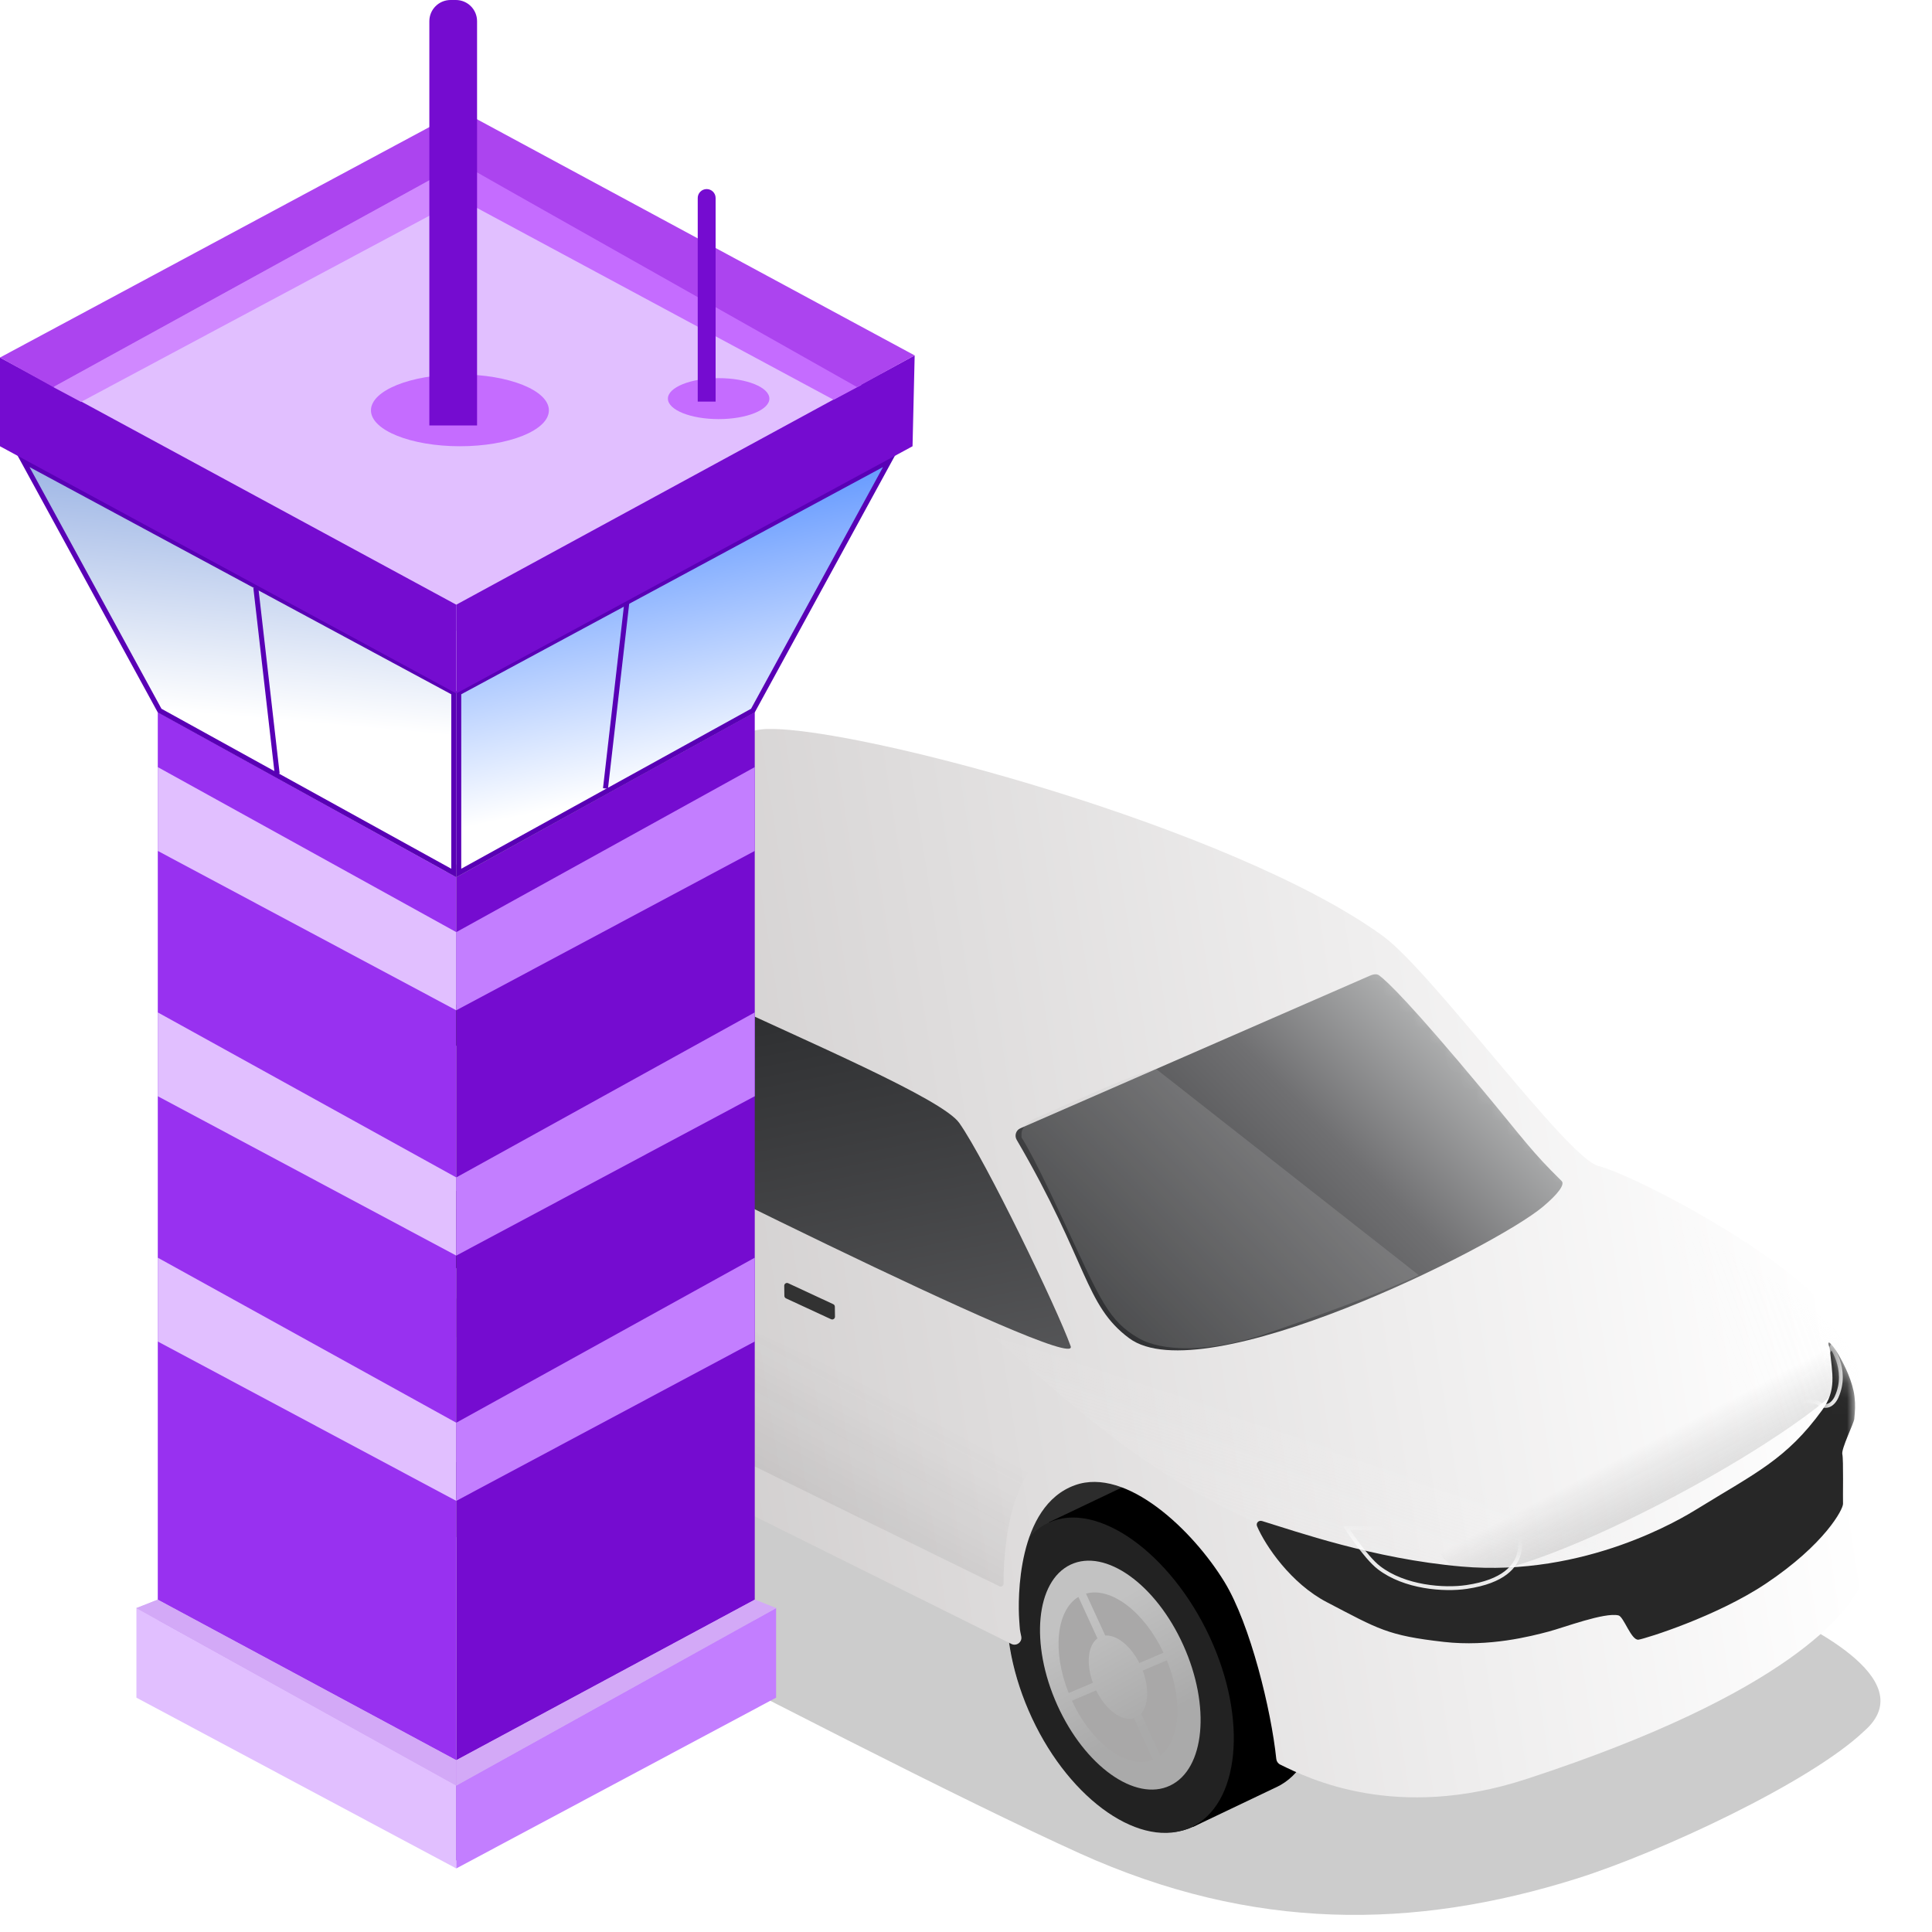<svg width="125" height="125" viewBox="0 0 125 125" fill="none" xmlns="http://www.w3.org/2000/svg">
<mask id="mask0_43_765" style="mask-type:alpha" maskUnits="userSpaceOnUse" x="9" y="42" width="116" height="84">
<rect x="9.26" y="42.816" width="115.74" height="82.185" fill="#D9D9D9"/>
</mask>
<g mask="url(#mask0_43_765)">
<g filter="url(#filter0_f_43_765)">
<path d="M102.011 121.546C107.373 119.861 117.115 115.324 120.593 112.017C124.608 108.55 116.127 104.851 115.119 104.29C114.111 103.728 64.635 80.255 56.012 76.636C47.389 73.017 20.361 81.275 13.84 84.981C8.525 88.002 12.34 90.034 13.062 90.599C13.784 91.164 55.033 113.208 69.842 119.905C81.058 124.977 91.485 124.855 102.011 121.546Z" fill="black" fill-opacity="0.2"/>
</g>
<path d="M75.766 96.664C75.681 96.461 69.9 95.575 67.021 95.157C65.973 96.053 63.837 97.937 63.678 98.305C63.479 98.765 63.735 102.373 66.03 104.986C68.324 107.599 73.297 103.563 74.879 102.931C76.461 102.299 75.872 96.916 75.766 96.664Z" fill="#2C2C2C"/>
<path d="M33.816 76.795C33.731 76.593 27.95 75.706 25.071 75.288C24.023 76.184 21.887 78.068 21.728 78.436C21.529 78.897 21.785 82.504 24.08 85.117C26.374 87.73 31.347 83.695 32.929 83.063C34.511 82.431 33.922 77.048 33.816 76.795Z" fill="#131313"/>
<path fill-rule="evenodd" clip-rule="evenodd" d="M67.861 98.6L73.262 96.027L73.262 96.028C73.295 96.012 73.328 95.996 73.361 95.981C76.579 94.496 81.244 97.695 83.781 103.126C86.318 108.557 85.766 114.163 82.548 115.647C82.516 115.662 82.484 115.676 82.452 115.69L77.213 118.189L74.227 111.934C73.441 110.935 72.725 109.781 72.128 108.502C71.577 107.323 71.172 106.135 70.908 104.983L67.861 98.6Z" fill="black"/>
<ellipse cx="6.412" cy="10.853" rx="6.412" ry="10.853" transform="matrix(-0.909 0.419 0.423 0.905 73.84 95.861)" fill="black"/>
<g filter="url(#filter1_i_43_765)">
<ellipse cx="4.809" cy="8.14" rx="4.809" ry="8.14" transform="matrix(-0.909 0.419 0.423 0.905 73.346 98.997)" fill="url(#paint0_linear_43_765)"/>
</g>
<g filter="url(#filter2_di_43_765)">
<path fill-rule="evenodd" clip-rule="evenodd" d="M72.429 102.54C73.164 102.937 73.895 103.551 74.555 104.339L73.184 106.777C72.963 106.527 72.723 106.326 72.48 106.186L72.429 102.54ZM72.544 110.752C72.892 110.907 73.236 110.933 73.53 110.798C73.555 110.786 73.579 110.774 73.602 110.761L75.699 114.258C75.569 114.354 75.428 114.438 75.279 114.507C74.48 114.875 73.538 114.781 72.594 114.32L72.544 110.752ZM72.414 114.228L72.364 110.66C72.094 110.504 71.828 110.274 71.586 109.984L70.24 112.377C70.913 113.191 71.662 113.824 72.414 114.228ZM72.3 106.093L72.249 102.448C71.303 101.984 70.358 101.889 69.557 102.258C69.334 102.361 69.132 102.495 68.951 102.658L71.075 106.2C71.145 106.137 71.224 106.085 71.31 106.045C71.605 105.909 71.951 105.936 72.3 106.093ZM68.787 110.058C69.165 110.868 69.619 111.598 70.119 112.228L71.466 109.833C71.296 109.608 71.142 109.352 71.011 109.072C70.98 109.006 70.951 108.94 70.924 108.874L68.559 109.539C68.63 109.712 68.706 109.885 68.787 110.058ZM73.307 106.923L74.677 104.487C75.193 105.128 75.661 105.875 76.049 106.707C76.124 106.867 76.195 107.028 76.261 107.188L73.869 107.861C73.856 107.831 73.843 107.801 73.829 107.771C73.681 107.455 73.503 107.169 73.307 106.923ZM68.493 109.372C68.033 108.195 67.804 107.026 67.795 105.979L70.627 107.553C70.638 107.913 70.715 108.307 70.86 108.707L68.493 109.372ZM73.939 108.026C74.118 108.482 74.208 108.934 74.213 109.341L77.041 110.912C77.05 109.821 76.817 108.592 76.328 107.354L73.939 108.026ZM77.037 111.113L74.209 109.542C74.181 110.023 74.024 110.421 73.748 110.658L75.841 114.146C76.583 113.512 76.989 112.422 77.037 111.113ZM67.796 105.775L70.628 107.349C70.645 106.939 70.754 106.585 70.948 106.336L68.819 102.785C68.167 103.456 67.82 104.521 67.796 105.775Z" fill="#4C4C4C"/>
</g>
<path fill-rule="evenodd" clip-rule="evenodd" d="M74.234 111.818C73.448 110.82 72.734 109.666 72.137 108.388C71.586 107.21 71.181 106.023 70.917 104.871L67.87 98.487L73.27 95.914L73.271 95.915C73.303 95.898 73.337 95.882 73.37 95.867C76.588 94.382 81.253 97.581 83.79 103.012C86.326 108.443 85.774 114.049 82.557 115.533C82.534 115.544 82.511 115.554 82.488 115.564L77.222 118.077L74.234 111.818Z" fill="black"/>
<path d="M66.774 111.169C69.279 116.532 73.879 119.695 77.049 118.232C80.218 116.77 80.756 111.237 78.251 105.874C75.745 100.51 71.004 97.059 67.834 98.521C64.665 99.984 64.268 105.806 66.774 111.169Z" fill="#222222"/>
<g filter="url(#filter3_i_43_765)">
<ellipse cx="4.515" cy="7.836" rx="4.515" ry="7.836" transform="matrix(-0.903 0.429 0.411 0.912 73.34 99.297)" fill="url(#paint1_linear_43_765)"/>
</g>
<g filter="url(#filter4_di_43_765)">
<path fill-rule="evenodd" clip-rule="evenodd" d="M69.499 109.898C70.794 112.706 73.106 114.381 74.751 113.719L73.517 111.03C72.737 111.268 71.689 110.504 71.065 109.232L69.499 109.898ZM69.288 109.406C68.217 106.723 68.483 104.055 69.918 103.183L71.15 105.868C70.529 106.321 70.409 107.514 70.855 108.74L69.288 109.406ZM73.861 107.461C73.291 106.338 72.39 105.627 71.654 105.683L70.409 102.97C72.023 102.52 74.179 104.141 75.426 106.796L73.861 107.461ZM74.077 107.951L75.641 107.287C76.696 109.876 76.504 112.464 75.217 113.452L73.971 110.735C74.453 110.193 74.506 109.081 74.077 107.951Z" fill="#A9A8A8"/>
</g>
<path fill-rule="evenodd" clip-rule="evenodd" d="M26.769 79.026L31.712 77.687L31.713 77.688C31.746 77.678 31.779 77.669 31.813 77.66C34.751 76.903 38.179 80.307 39.47 85.264C40.761 90.221 39.427 94.853 36.489 95.61C36.461 95.618 36.432 95.624 36.404 95.631L31.596 96.937L30.042 91.173C29.546 90.223 29.131 89.157 28.832 88.007C28.556 86.947 28.4 85.902 28.354 84.907L26.769 79.026Z" fill="black"/>
<ellipse cx="5.481" cy="9.288" rx="5.481" ry="9.288" transform="matrix(-0.97 0.25 0.252 0.966 32.23 77.631)" fill="black"/>
<g filter="url(#filter5_i_43_765)">
<ellipse cx="4.111" cy="6.966" rx="4.111" ry="6.966" transform="matrix(-0.97 0.25 0.252 0.966 31.33 80.194)" fill="url(#paint2_linear_43_765)"/>
</g>
<g filter="url(#filter6_di_43_765)">
<path fill-rule="evenodd" clip-rule="evenodd" d="M29.997 83.034C30.554 83.479 31.073 84.107 31.506 84.87L29.972 86.714C29.825 86.471 29.655 86.266 29.474 86.111L29.997 83.034ZM28.819 89.963C29.087 90.146 29.372 90.22 29.64 90.151C29.663 90.145 29.686 90.138 29.708 90.131L30.929 93.393C30.804 93.454 30.674 93.502 30.538 93.537C29.808 93.726 29.03 93.502 28.307 92.97L28.819 89.963ZM28.17 92.865L28.681 89.858C28.478 89.686 28.288 89.45 28.13 89.168L26.628 90.974C27.068 91.761 27.599 92.409 28.17 92.865ZM29.336 86.006L29.86 82.928C29.136 82.394 28.356 82.17 27.625 82.358C27.422 82.41 27.23 82.493 27.052 82.602L28.29 85.907C28.358 85.865 28.432 85.834 28.51 85.813C28.78 85.744 29.067 85.819 29.336 86.006ZM25.766 88.803C25.959 89.541 26.227 90.224 26.549 90.829L28.052 89.023C27.945 88.808 27.855 88.569 27.788 88.314C27.773 88.254 27.759 88.195 27.747 88.136L25.656 88.334C25.689 88.489 25.725 88.646 25.766 88.803ZM30.053 86.856L31.586 85.013C31.921 85.632 32.199 86.333 32.397 87.093C32.435 87.24 32.47 87.387 32.501 87.533L30.382 87.733C30.375 87.706 30.369 87.678 30.361 87.651C30.286 87.361 30.18 87.093 30.053 86.856ZM25.626 88.183C25.422 87.122 25.41 86.103 25.565 85.22L27.702 86.975C27.655 87.281 27.658 87.626 27.718 87.985L25.626 88.183ZM30.414 87.883C30.494 88.293 30.5 88.686 30.442 89.028L32.578 90.783C32.755 89.867 32.75 88.798 32.532 87.683L30.414 87.883ZM32.543 90.952L30.407 89.197C30.308 89.597 30.115 89.909 29.847 90.066L31.065 93.32C31.788 92.901 32.3 92.046 32.543 90.952ZM25.598 85.049L27.735 86.804C27.813 86.462 27.959 86.181 28.162 86.001L26.921 82.689C26.269 83.154 25.812 83.997 25.598 85.049Z" fill="#4C4C4C"/>
</g>
<path fill-rule="evenodd" clip-rule="evenodd" d="M30.148 91.721C29.377 90.534 28.74 89.099 28.324 87.503C27.932 85.998 27.782 84.523 27.845 83.177L26.761 79.152L29.38 78.442C29.905 77.799 30.552 77.351 31.305 77.157C34.243 76.399 37.671 79.804 38.962 84.76C40.196 89.495 39.033 93.933 36.366 94.982L36.455 95.307L31.588 97.063L30.148 91.721Z" fill="black"/>
<ellipse cx="5.463" cy="9.258" rx="5.463" ry="9.258" transform="matrix(-0.97 0.25 0.252 0.966 32.155 77.832)" fill="#222222"/>
<g filter="url(#filter7_i_43_765)">
<g filter="url(#filter8_i_43_765)">
<ellipse cx="3.857" cy="6.726" rx="3.857" ry="6.726" transform="matrix(-0.975 0.23 0.246 0.967 31.188 80.734)" fill="url(#paint3_linear_43_765)"/>
</g>
<g filter="url(#filter9_di_43_765)">
<path fill-rule="evenodd" clip-rule="evenodd" d="M26.306 89.205C27.003 91.488 28.525 93.082 29.913 92.978L29.36 90.511C28.762 90.501 28.128 89.872 27.769 88.953L26.306 89.205ZM26.18 88.749C25.528 86.105 26.227 83.679 27.744 83.3L28.298 85.772C27.604 86.017 27.293 87.174 27.604 88.431C27.61 88.454 27.616 88.477 27.622 88.5L26.18 88.749ZM30.347 87.805C30.076 86.709 29.418 85.884 28.767 85.745L28.207 83.251C29.635 83.293 31.16 85.061 31.758 87.48C31.782 87.579 31.804 87.677 31.825 87.774L30.394 88.021C30.381 87.95 30.365 87.878 30.347 87.805ZM30.457 88.489L31.91 88.238C32.254 90.476 31.624 92.419 30.366 92.88L29.808 90.391C30.274 90.109 30.522 89.367 30.457 88.489Z" fill="#A9A8A8"/>
</g>
</g>
<g filter="url(#filter10_ii_43_765)">
<path d="M119.604 103.753C120.327 102.311 120.127 101.037 120.147 99.883L120.106 96.94C120.073 94.603 120.068 92.6 120.034 91.833C120.001 91.066 120.823 88.835 116.661 84.78C112.923 81.139 104.762 76.969 102.736 76.461C100.71 75.954 91.995 63.909 88.783 61.574C79.193 54.599 55.033 48.104 49.082 48.186C45.632 48.089 31.317 55.394 29.723 56.4C21.483 61.599 27.071 59.474 21.039 67.29C20.648 67.701 20.405 69.776 20.487 70.905C20.492 70.973 20.484 71.041 20.46 71.104C20.303 71.53 20.021 72.255 19.993 72.392C19.805 73.308 20.474 77.838 20.486 78.722C20.501 79.753 20.321 81.627 20.541 82.666C20.762 83.704 23.444 86.158 23.465 85.843C23.449 84.685 23.523 84.477 23.805 82.621C24.57 79.723 25.953 78.425 27.065 78.177C29.391 77.659 31.536 78.581 33.261 81.477C36.483 86.887 35.346 90.382 35.709 92.747C35.731 92.886 35.822 93.003 35.947 93.065L64.754 107.383C65.088 107.549 65.469 107.262 65.394 106.896C65.291 106.395 65.314 106.576 65.261 105.819C65.17 104.53 65.101 98.459 68.875 97.11C72.2 95.921 76.507 100.034 78.551 103.388C80.219 106.126 81.57 111.69 81.894 114.821C81.91 114.979 82.003 115.116 82.145 115.187C84.002 116.106 89.66 118.872 98.068 116.127C115.374 110.478 118.882 105.191 119.604 103.753Z" fill="url(#paint4_linear_43_765)"/>
</g>
<mask id="mask1_43_765" style="mask-type:alpha" maskUnits="userSpaceOnUse" x="19" y="48" width="102" height="70">
<path d="M119.604 103.753C120.327 102.311 120.127 101.037 120.147 99.883L120.106 96.94C120.073 94.603 120.068 92.6 120.034 91.833C120.001 91.066 120.823 88.835 116.661 84.78C112.923 81.139 104.762 76.969 102.736 76.461C100.71 75.954 91.995 63.909 88.783 61.574C79.193 54.599 55.033 48.104 49.082 48.186C45.632 48.089 31.317 55.394 29.723 56.4C21.483 61.599 27.071 59.474 21.039 67.29C20.648 67.701 20.405 69.776 20.487 70.905C20.492 70.973 20.484 71.041 20.46 71.104C20.303 71.53 20.021 72.255 19.993 72.392C19.805 73.308 20.474 77.838 20.486 78.722C20.501 79.753 20.321 81.627 20.541 82.666C20.762 83.704 23.444 86.158 23.465 85.843C23.486 85.527 23.633 83.754 23.545 82.535C23.515 80.413 25.278 78.576 27.065 78.177C29.391 77.659 31.533 78.366 33.258 81.262C36.775 87.167 34.857 90.222 35.171 92.56C35.19 92.699 35.282 92.816 35.408 92.879L64.715 107.366C65.056 107.535 65.439 107.233 65.35 106.862C65.247 106.432 65.264 106.495 65.213 105.773C65.123 104.484 65.101 98.459 68.875 97.11C72.2 95.921 76.507 100.034 78.551 103.388C80.219 106.126 81.57 111.69 81.894 114.821C81.91 114.979 82.003 115.116 82.145 115.187C84.002 116.106 89.66 118.872 98.068 116.127C115.374 110.478 118.882 105.191 119.604 103.753Z" fill="url(#paint5_linear_43_765)"/>
</mask>
<g mask="url(#mask1_43_765)">
<g filter="url(#filter11_ddi_43_765)">
<path d="M73.323 86.313C70.434 84.165 70.675 81.406 66.047 73.478C65.89 73.207 65.999 72.856 66.286 72.731L88.902 62.859C89.088 62.778 89.331 62.716 89.495 62.836C90.04 63.237 91.622 64.768 96.216 70.283C98.848 73.442 99.351 74.232 101.302 76.138C101.534 76.365 101.077 76.981 100.094 77.807C96.959 80.44 78.094 89.861 73.323 86.313Z" fill="url(#paint6_linear_43_765)"/>
</g>
<g filter="url(#filter12_di_43_765)">
<path d="M46.48 64.103C40.281 61.188 38.585 60.848 34.298 62.535C32.131 63.387 29.449 64.331 29.084 65.811C28.721 67.29 35.099 70.72 36.965 71.71C37.877 72.194 70.408 88.68 69.71 86.719C68.856 84.315 64.211 74.699 62.503 72.273C61.403 70.712 52.679 67.018 46.48 64.103Z" fill="url(#paint7_linear_43_765)"/>
</g>
<g filter="url(#filter13_f_43_765)">
<path d="M81.548 98.648C73.604 95.122 69.105 90.62 64.292 86.515C78.51 90.48 108.275 99.173 107.819 99.772C107.249 100.521 105.132 101.428 98.066 101.998C91.109 102.559 82.457 99.052 81.548 98.648Z" fill="url(#paint8_linear_43_765)" fill-opacity="0.21"/>
</g>
<g filter="url(#filter14_f_43_765)">
<path d="M111.781 80.881C111.328 80.522 105.611 74.814 101.352 71.992C104.934 78.686 113.091 93.233 113.829 93.149C114.752 93.045 118.971 92.202 120.177 89.334C121.364 86.51 112.348 81.33 111.781 80.881Z" fill="url(#paint9_linear_43_765)" fill-opacity="0.13"/>
</g>
<g filter="url(#filter15_di_43_765)">
<path d="M54.014 84.361C54.013 84.293 53.973 84.232 53.911 84.203L50.995 82.847C50.875 82.791 50.738 82.88 50.74 83.012L50.749 83.667C50.75 83.735 50.79 83.797 50.852 83.826L53.768 85.176C53.888 85.231 54.025 85.143 54.023 85.011L54.014 84.361Z" fill="#323232"/>
</g>
<g filter="url(#filter16_di_43_765)">
<path d="M38.818 77.966C38.817 77.897 38.777 77.836 38.715 77.807L35.799 76.451C35.68 76.396 35.542 76.484 35.544 76.616L35.553 77.271C35.554 77.34 35.594 77.401 35.657 77.43L38.573 78.78C38.692 78.835 38.829 78.747 38.827 78.615L38.818 77.966Z" fill="#323232"/>
</g>
<path d="M91.791 82.499L74.771 69.139C72.719 69.72 68.075 71.916 67.186 72.261C66.035 72.707 66.09 73.367 66.09 73.367C66.094 73.713 66.049 73.471 66.426 74.152C67.052 75.282 67.554 76.291 68.909 79.203C71.237 84.206 71.736 85.467 73.683 86.588C75.149 87.432 78.204 87.558 81.889 86.297C85.183 85.169 88.962 83.809 91.791 82.499Z" fill="#C4C4C4" fill-opacity="0.2"/>
<g opacity="0.17" filter="url(#filter17_f_43_765)">
<path d="M116.146 88.418C111.298 92.328 100.471 97.971 95.614 98.876" stroke="url(#paint10_linear_43_765)" stroke-width="5.891" stroke-linecap="round" stroke-linejoin="round"/>
</g>
<g filter="url(#filter18_ddii_43_765)">
<path d="M117.898 90.564C118.838 89.269 118.552 88.249 118.389 86.634C118.387 86.608 118.38 86.58 118.371 86.555C117.908 85.237 119.77 87.859 119.985 89.685C120.056 90.285 120.021 90.591 119.972 91.146C119.95 91.4 119.115 93.091 119.198 93.425C119.281 93.759 119.226 96.281 119.243 96.629C119.259 96.977 118.071 99.245 114.247 101.799C111.07 103.922 106.486 105.349 106.015 105.423C105.544 105.497 105.059 103.935 104.715 103.853C103.816 103.638 101.181 104.639 100.196 104.899C99.046 105.202 96.364 105.902 93.417 105.568C89.772 105.155 89.209 104.753 85.839 102.994C83.516 101.782 81.871 99.342 81.334 98.09C81.241 97.875 81.434 97.68 81.658 97.748C83.831 98.408 88.863 100.193 94.562 100.692C102.604 101.397 108.893 97.528 109.795 96.972C113.582 94.635 115.577 93.762 117.898 90.564Z" fill="#272727"/>
</g>
<mask id="mask2_43_765" style="mask-type:alpha" maskUnits="userSpaceOnUse" x="81" y="85" width="40" height="21">
<path d="M117.899 90.546C118.902 89.162 118.594 87.491 118.185 86.286C118.077 85.966 118.403 85.772 118.607 86.044C119.789 87.62 120.258 89.029 120.377 89.733C120.448 90.333 120.439 90.715 120.39 91.271C120.367 91.525 119.082 92.984 119.166 93.317C119.249 93.651 119.199 95.715 119.21 96.449C119.22 97.183 118.077 99.227 114.254 101.784C111.079 103.908 106.496 105.338 106.025 105.412C105.554 105.486 105.068 103.924 104.724 103.843C103.825 103.629 101.19 104.631 100.205 104.891C99.056 105.195 96.374 105.897 93.427 105.565C89.781 105.154 89.219 104.752 85.847 102.996C83.518 101.782 81.87 99.335 81.335 98.087C81.244 97.873 81.434 97.683 81.658 97.751C83.828 98.409 88.865 100.192 94.569 100.689C102.611 101.389 108.898 97.516 109.799 96.96C113.585 94.62 115.579 93.746 117.899 90.546Z" fill="#272727"/>
</mask>
<g mask="url(#mask2_43_765)">
<g filter="url(#filter19_d_43_765)">
<path d="M87.038 98.755L98.067 98.767C98.074 98.785 98.082 98.806 98.091 98.83C98.123 98.918 98.164 99.046 98.199 99.202C98.268 99.514 98.31 99.933 98.206 100.371C98.104 100.806 97.856 101.265 97.338 101.66C96.818 102.058 96.018 102.396 94.805 102.574C94.08 102.681 93.079 102.69 92.049 102.511C91.019 102.332 89.968 101.966 89.135 101.326C88.681 100.978 88.128 100.294 87.683 99.684C87.461 99.382 87.269 99.102 87.132 98.897C87.097 98.844 87.065 98.796 87.038 98.755Z" stroke="white" stroke-opacity="0.9" stroke-width="0.248"/>
</g>
<g filter="url(#filter20_d_43_765)">
<path d="M116.108 90.619L118.418 87.043C118.442 87.079 118.468 87.12 118.496 87.168C118.6 87.344 118.731 87.599 118.836 87.91C119.045 88.533 119.15 89.377 118.741 90.283C118.622 90.546 118.445 90.734 118.251 90.815C118.063 90.893 117.842 90.88 117.603 90.706C117.475 90.612 117.291 90.573 117.109 90.557C116.922 90.541 116.717 90.549 116.528 90.566C116.373 90.58 116.227 90.6 116.108 90.619Z" stroke="white" stroke-opacity="0.9" stroke-width="0.248"/>
</g>
</g>
</g>
<g filter="url(#filter21_f_43_765)">
<path d="M66.923 94.35L36.728 80.718C36.568 80.646 36.404 80.822 36.481 80.98C38.062 84.221 37.852 87.746 37.797 89.358C37.794 89.429 37.834 89.495 37.899 89.526L64.664 102.634C64.787 102.694 64.93 102.603 64.93 102.466C64.925 98.469 65.968 95.632 66.958 94.751C67.077 94.645 67.069 94.416 66.923 94.35Z" fill="url(#paint11_linear_43_765)" fill-opacity="0.12"/>
</g>
<path d="M29.032 71.485C29.032 73.535 27.639 75.147 25.978 75.147C24.316 75.147 22.924 73.535 22.924 71.485C22.924 69.436 24.316 67.824 25.978 67.824C27.639 67.824 29.032 69.436 29.032 71.485Z" fill="#FFEB35" stroke="#85A8ED" stroke-width="0.322"/>
<path d="M26.874 68.756H25.231L24.602 71.501H25.56L24.884 74.55L27.357 70.524H26.071L26.874 68.756Z" fill="#2F76FF"/>
</g>
<path d="M29.933 8.781L1.931 24.635V25.592L29.933 41.037L57.798 24.635L29.933 8.781Z" fill="#E1BFFF"/>
<path d="M29.52 120.369V56.754L10.208 46.077V110.058L29.52 120.369Z" fill="#9831F0"/>
<path d="M29.521 120.369V56.754L48.833 46.077V110.058L29.521 120.369Z" fill="#750CD0"/>
<path d="M29.52 65.365V60.308L10.208 49.631V55.054L29.52 65.365Z" fill="#E1BFFF"/>
<path d="M29.521 65.365L29.521 60.308L48.833 49.631L48.833 55.054L29.521 65.365Z" fill="#C37EFF"/>
<path d="M29.52 81.236V76.179L10.208 65.502V70.925L29.52 81.236Z" fill="#E1BFFF"/>
<path d="M29.52 97.106V92.049L10.208 81.372V86.795L29.52 97.106Z" fill="#E1BFFF"/>
<path d="M29.519 120.887V115.469L8.827 104.029V109.839L29.519 120.887Z" fill="#E1BFFF"/>
<path d="M29.521 97.106L29.521 92.049L48.833 81.372L48.833 86.795L29.521 97.106Z" fill="#C37EFF"/>
<path d="M29.521 81.236L29.521 76.179L48.833 65.502L48.833 70.925L29.521 81.236Z" fill="#C37EFF"/>
<path d="M29.521 120.887L29.521 115.469L50.213 104.029L50.213 109.839L29.521 120.887Z" fill="#C37EFF"/>
<path d="M10.328 45.975L1.507 29.819L29.359 44.823V56.481L10.328 45.975Z" fill="url(#paint12_linear_43_765)" stroke="#5900B5" stroke-width="0.323"/>
<path d="M48.712 45.975L57.533 29.819L29.681 44.823V56.481L48.712 45.975Z" fill="url(#paint13_linear_43_765)" stroke="#5900B5" stroke-width="0.323"/>
<path d="M16.553 38.03L17.932 50.057" stroke="#5800B5" stroke-width="0.323"/>
<path d="M40.555 38.987L39.175 51.014" stroke="#5800B5" stroke-width="0.323"/>
<path d="M29.52 44.864V39.123L0 23.132V28.873L29.52 44.864Z" fill="#750CD0"/>
<path d="M29.521 44.864V39.123L59.179 22.995L59.041 28.873L29.521 44.864Z" fill="#750CD0"/>
<path d="M29.795 12.882V10.558L3.448 25.046L5.242 26.003L29.795 12.882Z" fill="#D088FF"/>
<path d="M29.796 12.882V10.558L55.73 24.909L53.936 25.866L29.796 12.882Z" fill="#C56CFF"/>
<path d="M29.796 7.141L0 23.132L3.449 25.045L29.796 10.557L55.453 25.045L59.178 22.995L29.796 7.141Z" fill="#AC44EF"/>
<path d="M10.207 103.498L8.827 104.044L29.519 115.525V113.885L10.207 103.498Z" fill="#D3A9F7"/>
<path d="M10.207 103.498L8.827 104.044L29.519 115.525V113.885L10.207 103.498Z" fill="#D3A9F7"/>
<path d="M48.834 103.498L50.213 104.044L29.521 115.525V113.885L48.834 103.498Z" fill="#D3A9F7"/>
<path d="M48.834 103.498L50.213 104.044L29.521 115.525V113.885L48.834 103.498Z" fill="#D3A9F7"/>
<ellipse cx="29.757" cy="26.549" rx="5.756" ry="2.323" fill="#C56CFF"/>
<ellipse cx="46.496" cy="25.791" rx="3.283" ry="1.325" fill="#C56CFF"/>
<path d="M27.779 1.372C27.779 0.614 28.394 0 29.151 0H29.494C30.252 0 30.866 0.614 30.866 1.372V27.525H27.779V1.372Z" fill="#750CD0"/>
<path d="M46.3 12.809C46.3 12.491 46.039 12.233 45.721 12.233C45.404 12.233 45.143 12.491 45.143 12.809V25.985H46.3V12.809Z" fill="#750CD0"/>
<defs>
<filter id="filter0_f_43_765" x="9.802" y="74.479" width="113.123" height="50.675" filterUnits="userSpaceOnUse" color-interpolation-filters="sRGB">
<feFlood flood-opacity="0" result="BackgroundImageFix"/>
<feBlend mode="normal" in="SourceGraphic" in2="BackgroundImageFix" result="shape"/>
<feGaussianBlur stdDeviation="0.63" result="effect1_foregroundBlur_43_765"/>
</filter>
<filter id="filter1_i_43_765" x="66.856" y="100.74" width="11.126" height="15.284" filterUnits="userSpaceOnUse" color-interpolation-filters="sRGB">
<feFlood flood-opacity="0" result="BackgroundImageFix"/>
<feBlend mode="normal" in="SourceGraphic" in2="BackgroundImageFix" result="shape"/>
<feColorMatrix in="SourceAlpha" type="matrix" values="0 0 0 0 0 0 0 0 0 0 0 0 0 0 0 0 0 0 127 0" result="hardAlpha"/>
<feMorphology radius="0.089" operator="erode" in="SourceAlpha" result="effect1_innerShadow_43_765"/>
<feOffset/>
<feGaussianBlur stdDeviation="0.045"/>
<feComposite in2="hardAlpha" operator="arithmetic" k2="-1" k3="1"/>
<feColorMatrix type="matrix" values="0 0 0 0 0 0 0 0 0 0 0 0 0 0 0 0 0 0 0.25 0"/>
<feBlend mode="normal" in2="shape" result="effect1_innerShadow_43_765"/>
</filter>
<filter id="filter2_di_43_765" x="67.527" y="102.014" width="9.567" height="12.898" filterUnits="userSpaceOnUse" color-interpolation-filters="sRGB">
<feFlood flood-opacity="0" result="BackgroundImageFix"/>
<feColorMatrix in="SourceAlpha" type="matrix" values="0 0 0 0 0 0 0 0 0 0 0 0 0 0 0 0 0 0 127 0" result="hardAlpha"/>
<feOffset dy="0.036"/>
<feGaussianBlur stdDeviation="0.027"/>
<feColorMatrix type="matrix" values="0 0 0 0 1 0 0 0 0 1 0 0 0 0 1 0 0 0 0.41 0"/>
<feBlend mode="normal" in2="BackgroundImageFix" result="effect1_dropShadow_43_765"/>
<feBlend mode="normal" in="SourceGraphic" in2="effect1_dropShadow_43_765" result="shape"/>
<feColorMatrix in="SourceAlpha" type="matrix" values="0 0 0 0 0 0 0 0 0 0 0 0 0 0 0 0 0 0 127 0" result="hardAlpha"/>
<feOffset dx="-0.268" dy="0.179"/>
<feGaussianBlur stdDeviation="0.134"/>
<feComposite in2="hardAlpha" operator="arithmetic" k2="-1" k3="1"/>
<feColorMatrix type="matrix" values="0 0 0 0 0 0 0 0 0 0 0 0 0 0 0 0 0 0 0.25 0"/>
<feBlend mode="normal" in2="shape" result="effect2_innerShadow_43_765"/>
</filter>
<filter id="filter3_i_43_765" x="67.287" y="100.973" width="10.387" height="14.816" filterUnits="userSpaceOnUse" color-interpolation-filters="sRGB">
<feFlood flood-opacity="0" result="BackgroundImageFix"/>
<feBlend mode="normal" in="SourceGraphic" in2="BackgroundImageFix" result="shape"/>
<feColorMatrix in="SourceAlpha" type="matrix" values="0 0 0 0 0 0 0 0 0 0 0 0 0 0 0 0 0 0 127 0" result="hardAlpha"/>
<feMorphology radius="0.113" operator="erode" in="SourceAlpha" result="effect1_innerShadow_43_765"/>
<feOffset/>
<feGaussianBlur stdDeviation="0.057"/>
<feComposite in2="hardAlpha" operator="arithmetic" k2="-1" k3="1"/>
<feColorMatrix type="matrix" values="0 0 0 0 0 0 0 0 0 0 0 0 0 0 0 0 0 0 0.25 0"/>
<feBlend mode="normal" in2="shape" result="effect1_innerShadow_43_765"/>
</filter>
<filter id="filter4_di_43_765" x="68.488" y="102.886" width="7.883" height="11.074" filterUnits="userSpaceOnUse" color-interpolation-filters="sRGB">
<feFlood flood-opacity="0" result="BackgroundImageFix"/>
<feColorMatrix in="SourceAlpha" type="matrix" values="0 0 0 0 0 0 0 0 0 0 0 0 0 0 0 0 0 0 127 0" result="hardAlpha"/>
<feOffset dy="0.039"/>
<feGaussianBlur stdDeviation="0.024"/>
<feColorMatrix type="matrix" values="0 0 0 0 1 0 0 0 0 1 0 0 0 0 1 0 0 0 0.59 0"/>
<feBlend mode="normal" in2="BackgroundImageFix" result="effect1_dropShadow_43_765"/>
<feBlend mode="normal" in="SourceGraphic" in2="effect1_dropShadow_43_765" result="shape"/>
<feColorMatrix in="SourceAlpha" type="matrix" values="0 0 0 0 0 0 0 0 0 0 0 0 0 0 0 0 0 0 127 0" result="hardAlpha"/>
<feOffset dx="-0.145" dy="0.097"/>
<feGaussianBlur stdDeviation="0.073"/>
<feComposite in2="hardAlpha" operator="arithmetic" k2="-1" k3="1"/>
<feColorMatrix type="matrix" values="0 0 0 0 0 0 0 0 0 0 0 0 0 0 0 0 0 0 0.25 0"/>
<feBlend mode="normal" in2="shape" result="effect2_innerShadow_43_765"/>
</filter>
<filter id="filter5_i_43_765" x="24.734" y="81.143" width="8.717" height="13.611" filterUnits="userSpaceOnUse" color-interpolation-filters="sRGB">
<feFlood flood-opacity="0" result="BackgroundImageFix"/>
<feBlend mode="normal" in="SourceGraphic" in2="BackgroundImageFix" result="shape"/>
<feColorMatrix in="SourceAlpha" type="matrix" values="0 0 0 0 0 0 0 0 0 0 0 0 0 0 0 0 0 0 127 0" result="hardAlpha"/>
<feMorphology radius="0.076" operator="erode" in="SourceAlpha" result="effect1_innerShadow_43_765"/>
<feOffset/>
<feGaussianBlur stdDeviation="0.038"/>
<feComposite in2="hardAlpha" operator="arithmetic" k2="-1" k3="1"/>
<feColorMatrix type="matrix" values="0 0 0 0 0 0 0 0 0 0 0 0 0 0 0 0 0 0 0.25 0"/>
<feBlend mode="normal" in2="shape" result="effect1_innerShadow_43_765"/>
</filter>
<filter id="filter6_di_43_765" x="25.231" y="82.277" width="7.519" height="11.479" filterUnits="userSpaceOnUse" color-interpolation-filters="sRGB">
<feFlood flood-opacity="0" result="BackgroundImageFix"/>
<feColorMatrix in="SourceAlpha" type="matrix" values="0 0 0 0 0 0 0 0 0 0 0 0 0 0 0 0 0 0 127 0" result="hardAlpha"/>
<feOffset dy="0.031"/>
<feGaussianBlur stdDeviation="0.023"/>
<feColorMatrix type="matrix" values="0 0 0 0 1 0 0 0 0 1 0 0 0 0 1 0 0 0 0.41 0"/>
<feBlend mode="normal" in2="BackgroundImageFix" result="effect1_dropShadow_43_765"/>
<feBlend mode="normal" in="SourceGraphic" in2="effect1_dropShadow_43_765" result="shape"/>
<feColorMatrix in="SourceAlpha" type="matrix" values="0 0 0 0 0 0 0 0 0 0 0 0 0 0 0 0 0 0 127 0" result="hardAlpha"/>
<feOffset dx="-0.229" dy="0.153"/>
<feGaussianBlur stdDeviation="0.115"/>
<feComposite in2="hardAlpha" operator="arithmetic" k2="-1" k3="1"/>
<feColorMatrix type="matrix" values="0 0 0 0 0 0 0 0 0 0 0 0 0 0 0 0 0 0 0.25 0"/>
<feBlend mode="normal" in2="shape" result="effect2_innerShadow_43_765"/>
</filter>
<filter id="filter7_i_43_765" x="24.969" y="81.56" width="8.221" height="13.13" filterUnits="userSpaceOnUse" color-interpolation-filters="sRGB">
<feFlood flood-opacity="0" result="BackgroundImageFix"/>
<feBlend mode="normal" in="SourceGraphic" in2="BackgroundImageFix" result="shape"/>
<feColorMatrix in="SourceAlpha" type="matrix" values="0 0 0 0 0 0 0 0 0 0 0 0 0 0 0 0 0 0 127 0" result="hardAlpha"/>
<feMorphology radius="0.068" operator="erode" in="SourceAlpha" result="effect1_innerShadow_43_765"/>
<feOffset/>
<feGaussianBlur stdDeviation="0.034"/>
<feComposite in2="hardAlpha" operator="arithmetic" k2="-1" k3="1"/>
<feColorMatrix type="matrix" values="0 0 0 0 0 0 0 0 0 0 0 0 0 0 0 0 0 0 0.25 0"/>
<feBlend mode="normal" in2="shape" result="effect1_innerShadow_43_765"/>
</filter>
<filter id="filter8_i_43_765" x="24.969" y="81.56" width="8.221" height="13.13" filterUnits="userSpaceOnUse" color-interpolation-filters="sRGB">
<feFlood flood-opacity="0" result="BackgroundImageFix"/>
<feBlend mode="normal" in="SourceGraphic" in2="BackgroundImageFix" result="shape"/>
<feColorMatrix in="SourceAlpha" type="matrix" values="0 0 0 0 0 0 0 0 0 0 0 0 0 0 0 0 0 0 127 0" result="hardAlpha"/>
<feMorphology radius="0.118" operator="erode" in="SourceAlpha" result="effect1_innerShadow_43_765"/>
<feOffset/>
<feGaussianBlur stdDeviation="0.059"/>
<feComposite in2="hardAlpha" operator="arithmetic" k2="-1" k3="1"/>
<feColorMatrix type="matrix" values="0 0 0 0 0 0 0 0 0 0 0 0 0 0 0 0 0 0 0.25 0"/>
<feBlend mode="normal" in2="shape" result="effect1_innerShadow_43_765"/>
</filter>
<filter id="filter9_di_43_765" x="25.786" y="83.241" width="6.267" height="9.842" filterUnits="userSpaceOnUse" color-interpolation-filters="sRGB">
<feFlood flood-opacity="0" result="BackgroundImageFix"/>
<feColorMatrix in="SourceAlpha" type="matrix" values="0 0 0 0 0 0 0 0 0 0 0 0 0 0 0 0 0 0 127 0" result="hardAlpha"/>
<feOffset dy="0.04"/>
<feGaussianBlur stdDeviation="0.025"/>
<feColorMatrix type="matrix" values="0 0 0 0 1 0 0 0 0 1 0 0 0 0 1 0 0 0 0.59 0"/>
<feBlend mode="normal" in2="BackgroundImageFix" result="effect1_dropShadow_43_765"/>
<feBlend mode="normal" in="SourceGraphic" in2="effect1_dropShadow_43_765" result="shape"/>
<feColorMatrix in="SourceAlpha" type="matrix" values="0 0 0 0 0 0 0 0 0 0 0 0 0 0 0 0 0 0 127 0" result="hardAlpha"/>
<feOffset dx="-0.15" dy="0.1"/>
<feGaussianBlur stdDeviation="0.075"/>
<feComposite in2="hardAlpha" operator="arithmetic" k2="-1" k3="1"/>
<feColorMatrix type="matrix" values="0 0 0 0 0 0 0 0 0 0 0 0 0 0 0 0 0 0 0.25 0"/>
<feBlend mode="normal" in2="shape" result="effect2_innerShadow_43_765"/>
</filter>
<filter id="filter10_ii_43_765" x="19.96" y="47.277" width="100.879" height="70.033" filterUnits="userSpaceOnUse" color-interpolation-filters="sRGB">
<feFlood flood-opacity="0" result="BackgroundImageFix"/>
<feBlend mode="normal" in="SourceGraphic" in2="BackgroundImageFix" result="shape"/>
<feColorMatrix in="SourceAlpha" type="matrix" values="0 0 0 0 0 0 0 0 0 0 0 0 0 0 0 0 0 0 127 0" result="hardAlpha"/>
<feOffset dx="0.681" dy="-0.908"/>
<feGaussianBlur stdDeviation="2.723"/>
<feComposite in2="hardAlpha" operator="arithmetic" k2="-1" k3="1"/>
<feColorMatrix type="matrix" values="0 0 0 0 0 0 0 0 0 0 0 0 0 0 0 0 0 0 0.07 0"/>
<feBlend mode="normal" in2="shape" result="effect1_innerShadow_43_765"/>
<feColorMatrix in="SourceAlpha" type="matrix" values="0 0 0 0 0 0 0 0 0 0 0 0 0 0 0 0 0 0 127 0" result="hardAlpha"/>
<feOffset dy="-0.113"/>
<feGaussianBlur stdDeviation="0.227"/>
<feComposite in2="hardAlpha" operator="arithmetic" k2="-1" k3="1"/>
<feColorMatrix type="matrix" values="0 0 0 0 0 0 0 0 0 0 0 0 0 0 0 0 0 0 0.09 0"/>
<feBlend mode="normal" in2="effect1_innerShadow_43_765" result="effect2_innerShadow_43_765"/>
</filter>
<filter id="filter11_ddi_43_765" x="65.618" y="62.501" width="35.922" height="24.868" filterUnits="userSpaceOnUse" color-interpolation-filters="sRGB">
<feFlood flood-opacity="0" result="BackgroundImageFix"/>
<feColorMatrix in="SourceAlpha" type="matrix" values="0 0 0 0 0 0 0 0 0 0 0 0 0 0 0 0 0 0 127 0" result="hardAlpha"/>
<feOffset dx="-0.179" dy="0.089"/>
<feGaussianBlur stdDeviation="0.089"/>
<feColorMatrix type="matrix" values="0 0 0 0 1 0 0 0 0 1 0 0 0 0 1 0 0 0 0.28 0"/>
<feBlend mode="normal" in2="BackgroundImageFix" result="effect1_dropShadow_43_765"/>
<feColorMatrix in="SourceAlpha" type="matrix" values="0 0 0 0 0 0 0 0 0 0 0 0 0 0 0 0 0 0 127 0" result="hardAlpha"/>
<feOffset dy="-0.089"/>
<feGaussianBlur stdDeviation="0.089"/>
<feColorMatrix type="matrix" values="0 0 0 0 1 0 0 0 0 1 0 0 0 0 1 0 0 0 0.56 0"/>
<feBlend mode="normal" in2="effect1_dropShadow_43_765" result="effect2_dropShadow_43_765"/>
<feBlend mode="normal" in="SourceGraphic" in2="effect2_dropShadow_43_765" result="shape"/>
<feColorMatrix in="SourceAlpha" type="matrix" values="0 0 0 0 0 0 0 0 0 0 0 0 0 0 0 0 0 0 127 0" result="hardAlpha"/>
<feOffset dx="-0.089" dy="0.268"/>
<feGaussianBlur stdDeviation="0.134"/>
<feComposite in2="hardAlpha" operator="arithmetic" k2="-1" k3="1"/>
<feColorMatrix type="matrix" values="0 0 0 0 0 0 0 0 0 0 0 0 0 0 0 0 0 0 0.75 0"/>
<feBlend mode="normal" in2="shape" result="effect3_innerShadow_43_765"/>
</filter>
<filter id="filter12_di_43_765" x="28.631" y="61.518" width="41.156" height="25.68" filterUnits="userSpaceOnUse" color-interpolation-filters="sRGB">
<feFlood flood-opacity="0" result="BackgroundImageFix"/>
<feColorMatrix in="SourceAlpha" type="matrix" values="0 0 0 0 0 0 0 0 0 0 0 0 0 0 0 0 0 0 127 0" result="hardAlpha"/>
<feOffset dy="0.066"/>
<feGaussianBlur stdDeviation="0.033"/>
<feColorMatrix type="matrix" values="0 0 0 0 0.925 0 0 0 0 0.925 0 0 0 0 0.925 0 0 0 0.37 0"/>
<feBlend mode="normal" in2="BackgroundImageFix" result="effect1_dropShadow_43_765"/>
<feBlend mode="normal" in="SourceGraphic" in2="effect1_dropShadow_43_765" result="shape"/>
<feColorMatrix in="SourceAlpha" type="matrix" values="0 0 0 0 0 0 0 0 0 0 0 0 0 0 0 0 0 0 127 0" result="hardAlpha"/>
<feOffset dx="-0.438" dy="0.317"/>
<feGaussianBlur stdDeviation="0.219"/>
<feComposite in2="hardAlpha" operator="arithmetic" k2="-1" k3="1"/>
<feColorMatrix type="matrix" values="0 0 0 0 0 0 0 0 0 0 0 0 0 0 0 0 0 0 0.63 0"/>
<feBlend mode="normal" in2="shape" result="effect2_innerShadow_43_765"/>
</filter>
<filter id="filter13_f_43_765" x="61.793" y="84.016" width="48.531" height="20.542" filterUnits="userSpaceOnUse" color-interpolation-filters="sRGB">
<feFlood flood-opacity="0" result="BackgroundImageFix"/>
<feBlend mode="normal" in="SourceGraphic" in2="BackgroundImageFix" result="shape"/>
<feGaussianBlur stdDeviation="1.25" result="effect1_foregroundBlur_43_765"/>
</filter>
<filter id="filter14_f_43_765" x="99.745" y="70.385" width="22.146" height="24.37" filterUnits="userSpaceOnUse" color-interpolation-filters="sRGB">
<feFlood flood-opacity="0" result="BackgroundImageFix"/>
<feBlend mode="normal" in="SourceGraphic" in2="BackgroundImageFix" result="shape"/>
<feGaussianBlur stdDeviation="0.803" result="effect1_foregroundBlur_43_765"/>
</filter>
<filter id="filter15_di_43_765" x="50.695" y="82.742" width="3.372" height="2.672" filterUnits="userSpaceOnUse" color-interpolation-filters="sRGB">
<feFlood flood-opacity="0" result="BackgroundImageFix"/>
<feColorMatrix in="SourceAlpha" type="matrix" values="0 0 0 0 0 0 0 0 0 0 0 0 0 0 0 0 0 0 127 0" result="hardAlpha"/>
<feOffset dy="-0.044"/>
<feGaussianBlur stdDeviation="0.022"/>
<feColorMatrix type="matrix" values="0 0 0 0 0.788 0 0 0 0 0.788 0 0 0 0 0.788 0 0 0 0.19 0"/>
<feBlend mode="normal" in2="BackgroundImageFix" result="effect1_dropShadow_43_765"/>
<feBlend mode="normal" in="SourceGraphic" in2="effect1_dropShadow_43_765" result="shape"/>
<feColorMatrix in="SourceAlpha" type="matrix" values="0 0 0 0 0 0 0 0 0 0 0 0 0 0 0 0 0 0 127 0" result="hardAlpha"/>
<feOffset dy="0.221"/>
<feGaussianBlur stdDeviation="0.111"/>
<feComposite in2="hardAlpha" operator="arithmetic" k2="-1" k3="1"/>
<feColorMatrix type="matrix" values="0 0 0 0 0 0 0 0 0 0 0 0 0 0 0 0 0 0 0.74 0"/>
<feBlend mode="normal" in2="shape" result="effect2_innerShadow_43_765"/>
</filter>
<filter id="filter16_di_43_765" x="35.5" y="76.346" width="3.372" height="2.672" filterUnits="userSpaceOnUse" color-interpolation-filters="sRGB">
<feFlood flood-opacity="0" result="BackgroundImageFix"/>
<feColorMatrix in="SourceAlpha" type="matrix" values="0 0 0 0 0 0 0 0 0 0 0 0 0 0 0 0 0 0 127 0" result="hardAlpha"/>
<feOffset dy="-0.044"/>
<feGaussianBlur stdDeviation="0.022"/>
<feColorMatrix type="matrix" values="0 0 0 0 0.788 0 0 0 0 0.788 0 0 0 0 0.788 0 0 0 0.19 0"/>
<feBlend mode="normal" in2="BackgroundImageFix" result="effect1_dropShadow_43_765"/>
<feBlend mode="normal" in="SourceGraphic" in2="effect1_dropShadow_43_765" result="shape"/>
<feColorMatrix in="SourceAlpha" type="matrix" values="0 0 0 0 0 0 0 0 0 0 0 0 0 0 0 0 0 0 127 0" result="hardAlpha"/>
<feOffset dy="0.221"/>
<feGaussianBlur stdDeviation="0.111"/>
<feComposite in2="hardAlpha" operator="arithmetic" k2="-1" k3="1"/>
<feColorMatrix type="matrix" values="0 0 0 0 0 0 0 0 0 0 0 0 0 0 0 0 0 0 0.74 0"/>
<feBlend mode="normal" in2="shape" result="effect2_innerShadow_43_765"/>
</filter>
<filter id="filter17_f_43_765" x="91.775" y="84.581" width="28.208" height="18.134" filterUnits="userSpaceOnUse" color-interpolation-filters="sRGB">
<feFlood flood-opacity="0" result="BackgroundImageFix"/>
<feBlend mode="normal" in="SourceGraphic" in2="BackgroundImageFix" result="shape"/>
<feGaussianBlur stdDeviation="0.446" result="effect1_foregroundBlur_43_765"/>
</filter>
<filter id="filter18_ddii_43_765" x="81.206" y="86.043" width="38.923" height="20.328" filterUnits="userSpaceOnUse" color-interpolation-filters="sRGB">
<feFlood flood-opacity="0" result="BackgroundImageFix"/>
<feColorMatrix in="SourceAlpha" type="matrix" values="0 0 0 0 0 0 0 0 0 0 0 0 0 0 0 0 0 0 127 0" result="hardAlpha"/>
<feOffset dy="0.078"/>
<feGaussianBlur stdDeviation="0.052"/>
<feColorMatrix type="matrix" values="0 0 0 0 0 0 0 0 0 0 0 0 0 0 0 0 0 0 0.57 0"/>
<feBlend mode="normal" in2="BackgroundImageFix" result="effect1_dropShadow_43_765"/>
<feColorMatrix in="SourceAlpha" type="matrix" values="0 0 0 0 0 0 0 0 0 0 0 0 0 0 0 0 0 0 127 0" result="hardAlpha"/>
<feOffset dy="-0.052"/>
<feGaussianBlur stdDeviation="0.052"/>
<feColorMatrix type="matrix" values="0 0 0 0 0 0 0 0 0 0 0 0 0 0 0 0 0 0 1 0"/>
<feBlend mode="normal" in2="effect1_dropShadow_43_765" result="effect2_dropShadow_43_765"/>
<feBlend mode="normal" in="SourceGraphic" in2="effect2_dropShadow_43_765" result="shape"/>
<feColorMatrix in="SourceAlpha" type="matrix" values="0 0 0 0 0 0 0 0 0 0 0 0 0 0 0 0 0 0 127 0" result="hardAlpha"/>
<feOffset dy="0.715"/>
<feGaussianBlur stdDeviation="0.728"/>
<feComposite in2="hardAlpha" operator="arithmetic" k2="-1" k3="1"/>
<feColorMatrix type="matrix" values="0 0 0 0 0 0 0 0 0 0 0 0 0 0 0 0 0 0 1 0"/>
<feBlend mode="normal" in2="shape" result="effect3_innerShadow_43_765"/>
<feColorMatrix in="SourceAlpha" type="matrix" values="0 0 0 0 0 0 0 0 0 0 0 0 0 0 0 0 0 0 127 0" result="hardAlpha"/>
<feOffset dy="-0.078"/>
<feGaussianBlur stdDeviation="0.078"/>
<feComposite in2="hardAlpha" operator="arithmetic" k2="-1" k3="1"/>
<feColorMatrix type="matrix" values="0 0 0 0 0 0 0 0 0 0 0 0 0 0 0 0 0 0 0.5 0"/>
<feBlend mode="normal" in2="effect3_innerShadow_43_765" result="effect4_innerShadow_43_765"/>
</filter>
<filter id="filter19_d_43_765" x="86.79" y="98.63" width="11.788" height="4.349" filterUnits="userSpaceOnUse" color-interpolation-filters="sRGB">
<feFlood flood-opacity="0" result="BackgroundImageFix"/>
<feColorMatrix in="SourceAlpha" type="matrix" values="0 0 0 0 0 0 0 0 0 0 0 0 0 0 0 0 0 0 127 0" result="hardAlpha"/>
<feOffset dx="0.083" dy="0.103"/>
<feGaussianBlur stdDeviation="0.051"/>
<feColorMatrix type="matrix" values="0 0 0 0 1 0 0 0 0 1 0 0 0 0 1 0 0 0 0.24 0"/>
<feBlend mode="normal" in2="BackgroundImageFix" result="effect1_dropShadow_43_765"/>
<feBlend mode="normal" in="SourceGraphic" in2="effect1_dropShadow_43_765" result="shape"/>
</filter>
<filter id="filter20_d_43_765" x="115.83" y="86.821" width="3.5" height="4.369" filterUnits="userSpaceOnUse" color-interpolation-filters="sRGB">
<feFlood flood-opacity="0" result="BackgroundImageFix"/>
<feColorMatrix in="SourceAlpha" type="matrix" values="0 0 0 0 0 0 0 0 0 0 0 0 0 0 0 0 0 0 127 0" result="hardAlpha"/>
<feOffset dx="0.083" dy="0.103"/>
<feGaussianBlur stdDeviation="0.051"/>
<feColorMatrix type="matrix" values="0 0 0 0 1 0 0 0 0 1 0 0 0 0 1 0 0 0 0.24 0"/>
<feBlend mode="normal" in2="BackgroundImageFix" result="effect1_dropShadow_43_765"/>
<feBlend mode="normal" in="SourceGraphic" in2="effect1_dropShadow_43_765" result="shape"/>
</filter>
<filter id="filter21_f_43_765" x="36.186" y="80.427" width="31.128" height="22.5" filterUnits="userSpaceOnUse" color-interpolation-filters="sRGB">
<feFlood flood-opacity="0" result="BackgroundImageFix"/>
<feBlend mode="normal" in="SourceGraphic" in2="BackgroundImageFix" result="shape"/>
<feGaussianBlur stdDeviation="0.137" result="effect1_foregroundBlur_43_765"/>
</filter>
<linearGradient id="paint0_linear_43_765" x1="11.343" y1="12.417" x2="11.904" y2="4.046" gradientUnits="userSpaceOnUse">
<stop stop-color="#3F3F3F"/>
<stop offset="1" stop-color="#5C5C5C"/>
</linearGradient>
<linearGradient id="paint1_linear_43_765" x1="10.649" y1="11.954" x2="11.203" y2="3.897" gradientUnits="userSpaceOnUse">
<stop stop-color="#AAAAAA"/>
<stop offset="1" stop-color="#C2C2C2"/>
</linearGradient>
<linearGradient id="paint2_linear_43_765" x1="9.697" y1="10.627" x2="10.177" y2="3.463" gradientUnits="userSpaceOnUse">
<stop stop-color="#3F3F3F"/>
<stop offset="1" stop-color="#5C5C5C"/>
</linearGradient>
<linearGradient id="paint3_linear_43_765" x1="9.098" y1="10.26" x2="9.575" y2="3.345" gradientUnits="userSpaceOnUse">
<stop stop-color="#AAAAAA"/>
<stop offset="1" stop-color="#C2C2C2"/>
</linearGradient>
<linearGradient id="paint4_linear_43_765" x1="36.967" y1="89.201" x2="116.181" y2="76.742" gradientUnits="userSpaceOnUse">
<stop stop-color="#CECBCB"/>
<stop offset="1" stop-color="white"/>
</linearGradient>
<linearGradient id="paint5_linear_43_765" x1="81.62" y1="102.28" x2="56.758" y2="46.954" gradientUnits="userSpaceOnUse">
<stop stop-color="#CECBCB"/>
<stop offset="1" stop-color="white"/>
</linearGradient>
<linearGradient id="paint6_linear_43_765" x1="85.107" y1="45.136" x2="58.195" y2="71.562" gradientUnits="userSpaceOnUse">
<stop stop-color="#E8EAE9"/>
<stop offset="0.498" stop-color="#707072"/>
<stop offset="1" stop-color="#2F3032"/>
</linearGradient>
<linearGradient id="paint7_linear_43_765" x1="102.664" y1="141.984" x2="86.627" y2="58.526" gradientUnits="userSpaceOnUse">
<stop stop-color="#E8EAE9"/>
<stop offset="0.498" stop-color="#707072"/>
<stop offset="1" stop-color="#2F3032"/>
</linearGradient>
<linearGradient id="paint8_linear_43_765" x1="84.766" y1="103.149" x2="87.988" y2="93.193" gradientUnits="userSpaceOnUse">
<stop stop-color="#ECEAEA"/>
<stop offset="1" stop-color="white" stop-opacity="0"/>
</linearGradient>
<linearGradient id="paint9_linear_43_765" x1="123.331" y1="84.994" x2="110.533" y2="89.705" gradientUnits="userSpaceOnUse">
<stop stop-color="#ECEAEA"/>
<stop offset="1" stop-color="white" stop-opacity="0"/>
</linearGradient>
<linearGradient id="paint10_linear_43_765" x1="106.267" y1="98.621" x2="103.936" y2="94.198" gradientUnits="userSpaceOnUse">
<stop stop-color="#4B4B4B"/>
<stop offset="0.899" stop-opacity="0"/>
</linearGradient>
<linearGradient id="paint11_linear_43_765" x1="47.546" y1="100.478" x2="54.025" y2="88.355" gradientUnits="userSpaceOnUse">
<stop stop-color="#040404"/>
<stop offset="1" stop-color="#3C3C3C" stop-opacity="0"/>
</linearGradient>
<linearGradient id="paint12_linear_43_765" x1="15.451" y1="11.378" x2="12.335" y2="46.099" gradientUnits="userSpaceOnUse">
<stop stop-color="#1E56C3"/>
<stop offset="1" stop-color="white"/>
</linearGradient>
<linearGradient id="paint13_linear_43_765" x1="42.9" y1="50.877" x2="38.021" y2="27.488" gradientUnits="userSpaceOnUse">
<stop stop-color="white"/>
<stop offset="1" stop-color="#2F76FF"/>
</linearGradient>
</defs>
</svg>
